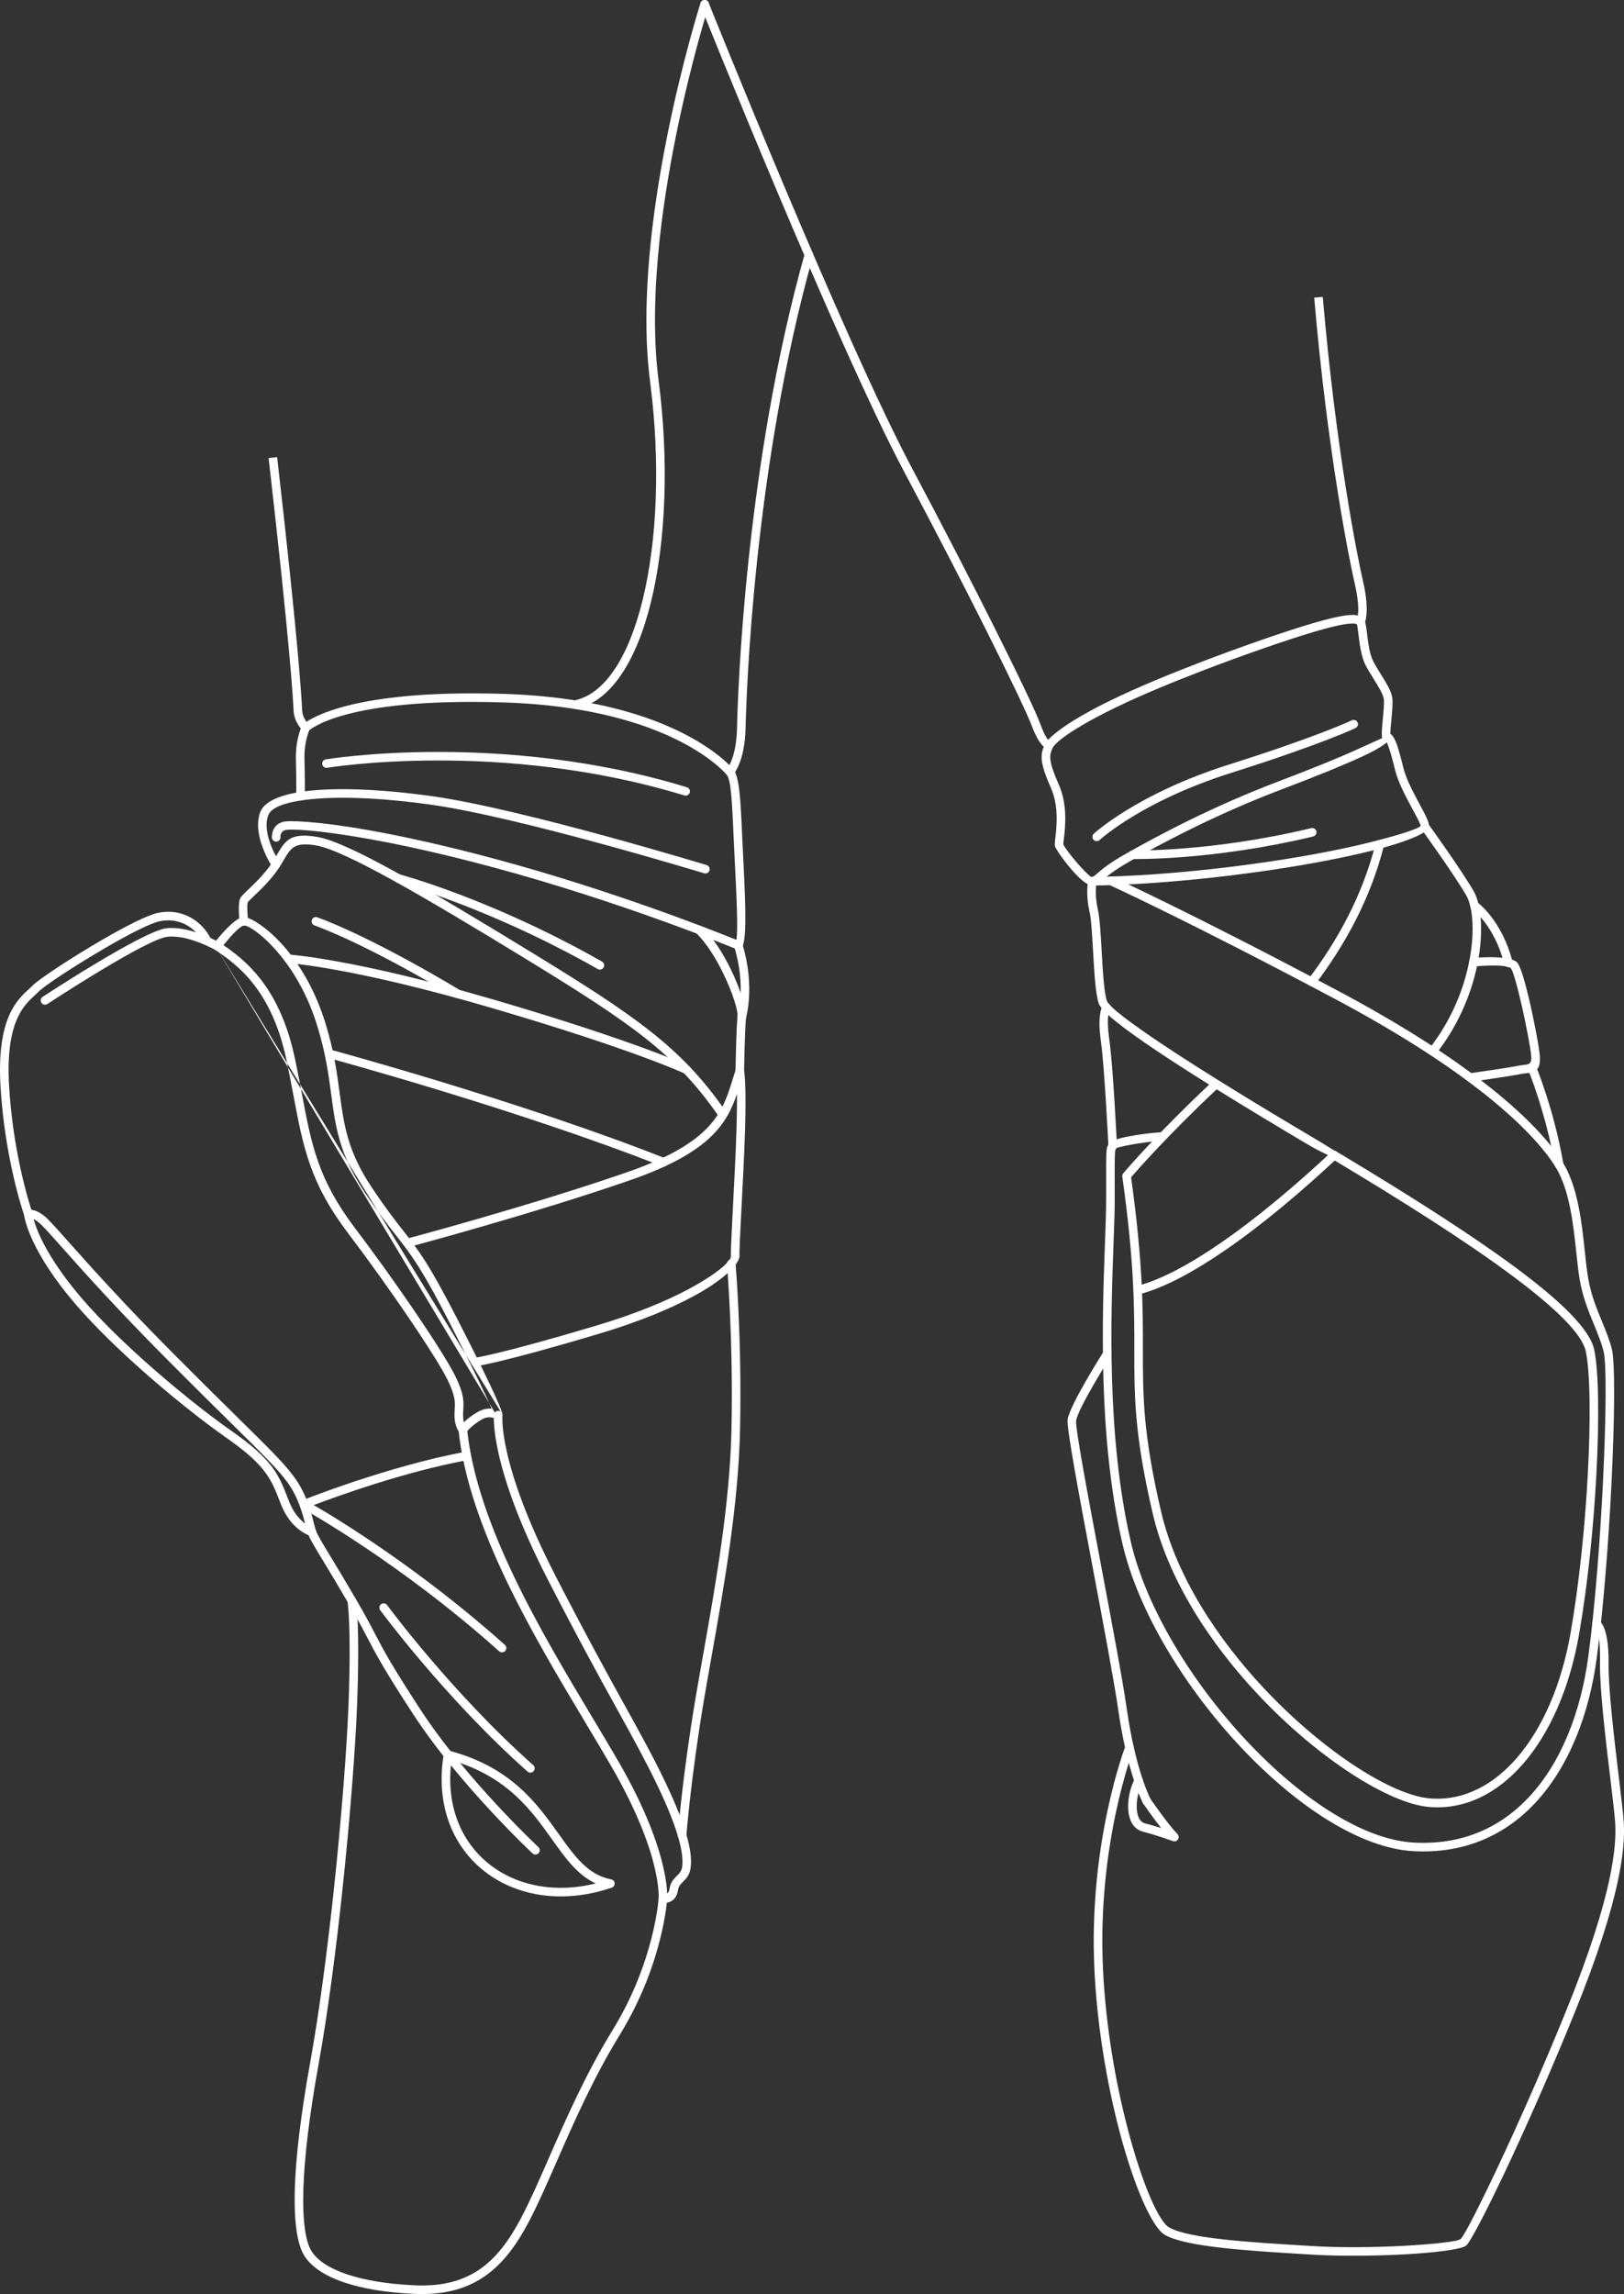 <svg width="177" height="250" viewBox="0 0 177 250" fill="none" xmlns="http://www.w3.org/2000/svg">
<rect x="0" y="0" width="177" height="250" fill="#333333" stroke="none"/>
<g clip-path="url(#clip0_236_3994)">
<path fill-rule="evenodd" clip-rule="evenodd" d="M76.363 0.642C76.267 0.403 76.383 0.13 76.624 0.034C76.863 -0.062 77.136 0.054 77.231 0.294C77.274 0.4 91.939 36.997 99.43 51.082C102.828 57.471 105.858 63.354 108.235 68.088C111.051 73.697 112.912 77.624 113.349 78.815C113.768 79.955 114.061 80.431 114.231 80.629C114.833 79.977 116.543 78.519 121.167 76.27C123.938 74.921 127.488 73.454 130.993 72.112C135.535 70.374 140.007 68.844 142.603 68.063C144.926 67.364 146.277 67.083 147.087 67.026C148.092 66.955 148.441 67.219 148.659 67.525C148.836 67.772 148.903 68.323 148.989 69.027C149.109 70.002 149.268 71.311 149.683 72.095C149.936 72.573 150.233 73.049 150.518 73.509C151.1 74.447 151.642 75.32 151.746 76.048C151.823 76.591 151.73 77.567 151.643 78.469C151.567 79.26 151.497 79.99 151.547 80.139C151.717 80.651 150.627 81.456 148.386 82.484C146.429 83.382 143.535 84.565 139.801 85.982C136.039 87.407 132.698 88.916 129.894 90.294C127.075 91.681 124.814 92.925 123.214 93.827C121.397 94.851 120.658 95.497 120.213 95.885C119.812 96.235 119.604 96.417 119.151 96.497C118.659 96.585 117.891 95.972 117.148 95.167C116.122 94.057 115.031 92.503 114.972 92.185C114.939 92.013 114.972 91.736 115.018 91.34C115.153 90.192 115.423 87.885 114.562 85.925C113.95 84.53 113.642 83.632 113.555 82.929C113.479 82.313 113.564 81.854 113.761 81.38C113.415 81.06 112.94 80.418 112.47 79.138C112.038 77.964 110.194 74.072 107.401 68.507C105.069 63.862 102.049 58.002 98.603 51.523C91.097 37.408 76.406 0.748 76.363 0.642ZM121.577 77.111C115.736 79.953 114.852 81.282 114.767 81.429L114.76 81.445C114.532 81.893 114.418 82.272 114.486 82.814C114.561 83.423 114.846 84.246 115.418 85.55C116.382 87.743 116.093 90.213 115.949 91.444C115.912 91.76 115.886 91.981 115.892 92.01C115.931 92.222 116.903 93.52 117.837 94.531C118.387 95.126 118.869 95.594 118.99 95.573C119.189 95.538 119.329 95.415 119.598 95.18C120.068 94.768 120.849 94.086 122.755 93.012C124.38 92.096 126.669 90.836 129.479 89.454C132.307 88.064 135.677 86.543 139.47 85.106C143.195 83.693 146.068 82.518 147.997 81.634C149.738 80.836 150.663 80.439 150.659 80.43C150.547 80.093 150.626 79.271 150.711 78.379C150.793 77.532 150.881 76.617 150.818 76.178C150.742 75.642 150.25 74.849 149.722 73.998C149.423 73.518 149.114 73.019 148.855 72.53C148.358 71.592 148.186 70.186 148.057 69.141C147.988 68.567 147.933 68.118 147.896 68.066C147.838 67.986 147.704 67.92 147.151 67.959C146.404 68.012 145.121 68.283 142.868 68.96C140.294 69.734 135.85 71.254 131.326 72.986C127.846 74.319 124.323 75.775 121.576 77.111H121.577Z" fill="white"/>
<path fill-rule="evenodd" clip-rule="evenodd" d="M144.17 32.357C145.615 49.288 148.059 61.219 148.554 63.34C149.366 66.817 148.696 68.008 148.694 68.013C148.574 68.242 148.291 68.331 148.062 68.213C147.832 68.093 147.743 67.811 147.862 67.581C147.863 67.579 148.373 66.686 147.642 63.552C147.143 61.419 144.686 49.422 143.236 32.435" fill="white"/>
<path fill-rule="evenodd" clip-rule="evenodd" d="M119.072 96.503C118.812 96.503 118.603 96.294 118.603 96.035C118.603 95.776 118.812 95.566 119.072 95.566C119.094 95.566 126.869 95.581 138.078 93.935C142.884 93.228 146.689 92.458 149.474 91.755C153.002 90.866 154.795 90.218 154.831 89.997C154.855 89.856 154.442 89.089 153.926 88.132C153.239 86.856 152.386 85.273 152.055 83.934C151.769 82.776 151.539 81.915 151.328 81.353C151.178 80.952 151.092 80.751 151.066 80.749C150.808 80.728 150.616 80.501 150.637 80.243C150.658 79.985 150.885 79.794 151.142 79.815C151.586 79.853 151.913 80.253 152.203 81.026C152.432 81.638 152.67 82.526 152.962 83.71C153.265 84.933 154.087 86.459 154.749 87.688C155.349 88.8 155.83 89.692 155.753 90.148C155.664 90.682 153.626 91.671 149.699 92.66C146.888 93.368 143.053 94.146 138.213 94.857C126.927 96.515 119.093 96.5 119.071 96.5L119.072 96.503Z" fill="white"/>
<path fill-rule="evenodd" clip-rule="evenodd" d="M120.864 96.419C120.629 96.312 120.526 96.035 120.633 95.8C120.74 95.565 121.017 95.463 121.252 95.57C121.277 95.581 129.693 99.415 145.67 107.891C152.446 111.485 157.501 114.759 161.244 117.605C166.386 121.514 169.063 124.633 170.328 126.675C171.983 129.346 172.399 133.262 172.736 136.432C172.849 137.498 172.954 138.48 173.093 139.289C173.407 141.113 174.004 142.561 174.574 143.946C174.99 144.956 175.393 145.935 175.675 147.015C176.035 148.393 175.99 154.492 175.638 161.627C175.322 168.01 174.763 175.245 174.031 180.679C173.195 186.881 170.966 192.613 167.277 196.529C164.019 199.986 159.635 202.027 154.082 201.737C148.272 201.433 141.308 196.833 135.339 190.511C129.17 183.981 124.036 175.593 122.333 168.22C119.651 156.606 120.142 143.289 120.431 135.445C120.499 133.603 120.556 132.068 120.556 130.885H120.558V129.405C120.557 127.385 120.556 126.345 120.579 125.776C120.61 125.041 120.684 124.927 120.838 124.692L120.875 124.635C121.072 124.321 121.918 124.053 122.934 123.857C124.162 123.618 125.713 123.429 126.492 123.397C126.751 123.387 126.968 123.587 126.977 123.845C126.987 124.103 126.787 124.32 126.528 124.329C125.791 124.36 124.303 124.543 123.11 124.775C122.324 124.928 121.71 125.067 121.67 125.129C121.647 125.167 121.634 125.186 121.623 125.204C121.562 125.296 121.533 125.34 121.514 125.812C121.49 126.38 121.49 127.409 121.492 129.405V130.885H121.494C121.494 131.999 121.435 133.581 121.366 135.478C121.078 143.275 120.59 156.513 123.246 168.011C124.912 175.223 129.955 183.449 136.02 189.872C141.839 196.032 148.576 200.513 154.13 200.804C159.38 201.079 163.521 199.153 166.596 195.889C170.146 192.123 172.294 186.575 173.106 180.556C173.834 175.149 174.391 167.944 174.705 161.583C175.053 154.528 175.108 148.541 174.771 147.25C174.505 146.233 174.114 145.282 173.71 144.301C173.119 142.866 172.502 141.365 172.171 139.446C172.028 138.617 171.922 137.618 171.806 136.531C171.478 133.455 171.075 129.653 169.533 127.165C168.314 125.2 165.712 122.179 160.676 118.349C156.975 115.534 151.964 112.291 145.231 108.719C129.231 100.232 120.888 96.43 120.864 96.42V96.419Z" fill="white"/>
<path fill-rule="evenodd" clip-rule="evenodd" d="M118.615 95.929C118.674 95.677 118.926 95.521 119.177 95.58C119.429 95.638 119.586 95.89 119.527 96.141C119.527 96.145 119.242 97.318 119.659 99.138C119.866 100.039 119.965 101.786 120.068 103.612C120.193 105.807 120.324 108.122 120.638 109.064C120.856 109.718 123.24 111.498 126.584 113.736C131.27 116.871 137.801 120.832 142.983 123.899C143.995 124.497 144.812 124.996 145.466 125.411L145.482 125.385L145.517 125.406L145.541 125.422L146.131 125.775C146.249 125.839 146.371 125.909 146.491 125.98C146.512 125.993 146.532 126.008 146.55 126.026C154.099 130.563 160.519 134.672 165.215 138.157C170.201 141.857 173.275 144.896 173.747 147.059C174.242 149.331 174.315 154.584 173.988 160.701C173.688 166.322 173.05 172.681 172.097 178.135C171.08 183.947 168.928 188.827 166.055 192.157C163.193 195.473 159.615 197.258 155.716 196.916C151.404 196.538 143.699 191.689 137.097 184.653C131.874 179.087 127.315 172.14 125.637 164.943C123.621 156.298 123.625 152.135 123.629 147.041C123.632 142.651 123.636 137.562 122.32 128.221C122.3 128.071 122.352 127.93 122.45 127.829C122.755 127.47 126.203 123.455 131.787 118.199C129.74 116.918 127.781 115.662 126.064 114.511C122.564 112.169 120.044 110.234 119.751 109.357C119.397 108.293 119.261 105.917 119.133 103.663C119.031 101.878 118.935 100.171 118.746 99.347C118.28 97.312 118.613 95.932 118.613 95.929H118.615ZM142.507 124.705C139.462 122.902 135.946 120.789 132.607 118.711C127.356 123.637 123.976 127.489 123.277 128.299C124.571 137.56 124.568 142.648 124.564 147.041C124.559 152.071 124.556 156.181 126.549 164.73C128.187 171.752 132.655 178.553 137.779 184.012C144.232 190.889 151.682 195.622 155.797 195.982C159.377 196.295 162.684 194.632 165.348 191.544C168.112 188.342 170.186 183.619 171.174 177.973C172.123 172.548 172.756 166.231 173.055 160.654C173.378 154.615 173.312 149.456 172.832 147.256C172.413 145.335 169.465 142.474 164.659 138.908C159.781 135.288 153.022 130.985 145.061 126.222L145.034 126.207L144.999 126.186C144.986 126.177 144.973 126.168 144.96 126.159C144.87 126.091 144.812 125.998 144.787 125.897C144.17 125.622 143.415 125.242 142.507 124.705ZM143.345 107.275C144.944 105.153 146.447 102.839 147.736 100.319C149.028 97.792 150.104 95.063 150.844 92.116C150.906 91.865 150.754 91.612 150.503 91.549C150.252 91.487 149.998 91.639 149.935 91.89C149.212 94.771 148.163 97.435 146.905 99.895C145.643 102.362 144.168 104.632 142.597 106.716C142.443 106.922 142.484 107.215 142.691 107.369C142.897 107.524 143.19 107.482 143.345 107.276V107.275Z" fill="white"/>
<path fill-rule="evenodd" clip-rule="evenodd" d="M154.914 90.35C154.763 90.14 154.809 89.849 155.019 89.696C155.228 89.545 155.52 89.591 155.673 89.801C155.682 89.815 159.092 94.517 160.596 97.078C161.488 98.596 161.775 101.935 160.875 105.764C160.189 108.682 158.817 111.913 156.504 114.863C156.345 115.066 156.052 115.102 155.849 114.943C155.645 114.785 155.609 114.492 155.768 114.289C157.987 111.458 159.304 108.357 159.963 105.552C160.808 101.958 160.58 98.894 159.792 97.551C158.32 95.046 154.926 90.363 154.916 90.35H154.914ZM145.092 125.549C145.281 125.373 145.576 125.382 145.754 125.569C145.931 125.757 145.922 126.052 145.734 126.23C141.902 129.816 137.608 133.447 133.526 136.252C130.119 138.595 126.852 140.365 124.109 141.065C123.858 141.128 123.603 140.977 123.54 140.726C123.476 140.476 123.628 140.221 123.879 140.157C126.511 139.486 129.676 137.766 132.996 135.485C137.034 132.71 141.289 129.11 145.093 125.55L145.092 125.549Z" fill="white"/>
<path fill-rule="evenodd" clip-rule="evenodd" d="M121.739 124.86C121.751 125.118 121.552 125.336 121.295 125.348C121.037 125.361 120.818 125.161 120.806 124.904C120.804 124.88 120.388 116.307 119.978 113.406C119.534 110.276 120.245 109.492 120.247 109.49C120.415 109.296 120.71 109.274 120.906 109.443C121.101 109.611 121.122 109.906 120.954 110.101C120.953 110.102 120.521 110.57 120.904 113.279C121.32 116.215 121.738 124.837 121.739 124.862V124.86Z" fill="white"/>
<path fill-rule="evenodd" clip-rule="evenodd" d="M160.632 105.324C160.375 105.348 160.149 105.158 160.125 104.902C160.102 104.645 160.291 104.418 160.549 104.395C160.56 104.395 164.541 104.011 165.362 104.899C165.706 105.272 166.191 106.921 166.637 108.809C167.217 111.262 167.763 114.179 167.827 115.097C167.947 116.796 167.142 116.88 166.225 116.976C166.065 116.993 165.899 117.01 165.755 117.043C164.874 117.242 160.316 117.891 160.302 117.893C160.046 117.929 159.809 117.751 159.773 117.496C159.737 117.241 159.915 117.004 160.17 116.968C160.182 116.966 164.721 116.318 165.548 116.132C165.751 116.087 165.943 116.067 166.128 116.047C166.566 116.001 166.949 115.961 166.893 115.16C166.831 114.283 166.295 111.436 165.724 109.021C165.309 107.267 164.895 105.773 164.673 105.532C164.171 104.988 160.643 105.322 160.632 105.323V105.324Z" fill="white"/>
<path fill-rule="evenodd" clip-rule="evenodd" d="M160.425 99.05C160.216 98.899 160.171 98.607 160.322 98.399C160.474 98.191 160.766 98.145 160.974 98.296C160.982 98.302 163.668 100.199 164.852 104.811C164.915 105.061 164.765 105.314 164.515 105.378C164.265 105.441 164.011 105.291 163.948 105.042C162.849 100.759 160.432 99.054 160.426 99.049L160.425 99.05Z" fill="white"/>
<path fill-rule="evenodd" clip-rule="evenodd" d="M166.525 116.51C166.426 116.271 166.539 115.998 166.778 115.898C167.018 115.799 167.291 115.912 167.39 116.151C167.396 116.165 169.391 120.951 170.392 126.843C170.435 127.098 170.262 127.339 170.008 127.381C169.753 127.423 169.512 127.251 169.469 126.997C168.486 121.214 166.531 116.524 166.525 116.511V116.51Z" fill="white"/>
<path fill-rule="evenodd" clip-rule="evenodd" d="M123.464 93.613C123.205 93.607 123.001 93.395 123.005 93.137C123.01 92.879 123.223 92.675 123.482 92.679C123.506 92.679 131.941 92.879 142.909 90.249C143.16 90.19 143.411 90.344 143.471 90.595C143.53 90.845 143.375 91.097 143.125 91.156C132.039 93.814 123.488 93.612 123.463 93.612L123.464 93.613Z" fill="white"/>
<path fill-rule="evenodd" clip-rule="evenodd" d="M119.844 91.545C119.653 91.719 119.357 91.705 119.183 91.515C119.009 91.323 119.023 91.028 119.213 90.854C119.227 90.841 123.921 86.489 133.944 83.319C143.841 80.188 147.324 78.502 147.333 78.498C147.566 78.386 147.846 78.483 147.958 78.716C148.07 78.948 147.973 79.227 147.74 79.339C147.729 79.345 144.176 81.064 134.225 84.212C124.399 87.32 119.857 91.535 119.843 91.546L119.844 91.545Z" fill="white"/>
<path fill-rule="evenodd" clip-rule="evenodd" d="M120.279 147.294C120.417 147.076 120.706 147.011 120.924 147.148C121.142 147.286 121.208 147.574 121.07 147.792C121.06 147.808 117.495 153.437 117.289 154.824C117.177 155.578 118.592 163.091 120.037 170.77C121.19 176.893 122.363 183.122 122.802 186.192C123.782 193.049 125.397 196.057 125.401 196.066C125.52 196.295 125.43 196.577 125.201 196.697C124.971 196.816 124.688 196.726 124.569 196.497C124.565 196.487 122.879 193.345 121.875 186.323C121.436 183.26 120.267 177.048 119.117 170.941C117.656 163.183 116.227 155.593 116.362 154.688C116.597 153.101 120.268 147.31 120.278 147.294H120.279Z" fill="white"/>
<path fill-rule="evenodd" clip-rule="evenodd" d="M122.664 190.28C122.755 190.038 123.025 189.916 123.267 190.007C123.508 190.098 123.631 190.367 123.54 190.608C123.528 190.638 119.558 200.927 120.215 214.597C120.512 220.791 121.585 226.919 122.883 231.893C124.431 237.831 126.254 242.073 127.424 242.741C129.549 243.954 136.22 244.358 142.304 244.726L143.097 244.774C146.126 244.958 149.84 244.914 152.966 244.746C156.273 244.569 158.871 244.281 159.195 244.004C159.58 243.674 161.457 240.022 163.956 234.636C165.972 230.296 168.371 224.85 170.697 219.125C173.305 212.71 174.675 208.185 175.377 204.962C176.073 201.766 176.108 199.868 176.04 198.673C175.994 197.856 175.776 196.039 175.514 193.848C175.013 189.674 174.349 184.14 174.386 181.32C174.436 177.476 173.922 177.432 173.92 177.432C173.666 177.384 173.498 177.14 173.546 176.886C173.594 176.632 173.838 176.465 174.092 176.513C174.095 176.513 175.38 176.694 175.32 181.331C175.284 184.068 175.946 189.58 176.444 193.737C176.707 195.93 176.926 197.748 176.975 198.621C177.046 199.877 177.011 201.862 176.294 205.157C175.583 208.426 174.197 213.003 171.566 219.475C169.239 225.202 166.831 230.665 164.806 235.026C162.253 240.525 160.276 244.307 159.803 244.712C159.326 245.122 156.506 245.491 153.014 245.678C149.856 245.847 146.103 245.891 143.042 245.705L142.249 245.658C136.059 245.283 129.272 244.873 126.958 243.552C125.591 242.772 123.588 238.3 121.977 232.127C120.666 227.098 119.582 220.903 119.28 214.64C118.614 200.773 122.652 190.309 122.663 190.278L122.664 190.28Z" fill="white"/>
<path fill-rule="evenodd" clip-rule="evenodd" d="M29.275 49.917C31.627 70.426 31.931 76.152 31.997 77.404L32.002 77.508C32.066 78.709 32.982 79.621 32.984 79.624C33.162 79.811 33.458 79.819 33.646 79.641C33.656 79.631 37.284 76.003 54.84 76.547C61.027 76.739 65.806 77.686 69.432 78.866C76.066 81.025 78.781 83.941 79.198 84.425C79.677 84.983 79.787 87.397 79.952 91.049C79.975 91.568 80 92.107 80.024 92.625C80.047 93.104 80.071 93.592 80.095 94.079C80.275 97.729 80.458 101.439 80.255 102.422C78.07 101.535 66.87 97.077 53.983 93.611C48.342 92.093 43.735 91.099 40.162 90.468C34.571 89.481 31.433 89.387 30.823 89.566C29.519 89.949 29.635 91.292 29.635 91.296C29.658 91.553 29.886 91.742 30.142 91.719C30.399 91.696 30.589 91.468 30.565 91.213C30.565 91.212 30.515 90.631 31.086 90.464C31.614 90.308 34.561 90.43 40 91.391C43.552 92.018 48.132 93.007 53.741 94.516C67.764 98.287 79.756 103.226 80.267 103.437C80.428 103.511 80.624 103.491 80.768 103.369C81.462 102.775 81.243 98.366 81.03 94.037C81.005 93.549 80.981 93.062 80.959 92.583C80.931 92.008 80.908 91.496 80.886 91.011C80.712 87.165 80.597 84.622 79.909 83.82C79.467 83.305 76.594 80.216 69.721 77.979C66.026 76.777 61.159 75.811 54.866 75.617C39.986 75.154 34.758 77.754 33.399 78.662C33.202 78.384 32.962 77.95 32.935 77.464L32.93 77.359C32.863 76.098 32.559 70.329 30.205 49.815L29.275 49.92V49.917Z" fill="white"/>
<path fill-rule="evenodd" clip-rule="evenodd" d="M30.464 93.97C30.605 94.186 30.544 94.476 30.328 94.618C30.112 94.76 29.821 94.698 29.68 94.483C29.674 94.473 27.398 91.035 28.367 88.498C28.874 87.168 31.097 86.37 34.452 86.107C37.727 85.85 42.148 86.069 47.118 86.77C56.909 88.151 76.958 94.258 77.017 94.276C77.263 94.352 77.403 94.612 77.328 94.858C77.253 95.105 76.992 95.244 76.746 95.169C76.687 95.151 56.716 89.068 46.99 87.695C42.089 87.004 37.738 86.788 34.526 87.04C31.543 87.273 29.607 87.874 29.243 88.831C28.447 90.918 30.459 93.963 30.466 93.971L30.464 93.97Z" fill="white"/>
<path fill-rule="evenodd" clip-rule="evenodd" d="M32.901 79.103C33.01 78.87 33.288 78.769 33.521 78.878C33.755 78.987 33.855 79.265 33.746 79.499C33.744 79.502 33.131 80.778 33.184 82.706C33.241 84.832 33.23 86.764 33.23 86.77C33.23 87.03 33.02 87.239 32.761 87.239C32.501 87.239 32.292 87.03 32.292 86.77C32.292 86.764 32.303 84.677 32.251 82.728C32.192 80.58 32.898 79.107 32.901 79.104V79.103Z" fill="white"/>
<path fill-rule="evenodd" clip-rule="evenodd" d="M35.657 83.674C35.402 83.714 35.163 83.541 35.122 83.286C35.082 83.031 35.256 82.792 35.511 82.752C35.566 82.743 54.581 79.596 74.865 85.795C75.111 85.87 75.251 86.13 75.176 86.377C75.101 86.623 74.84 86.763 74.594 86.688C54.519 80.551 35.712 83.664 35.657 83.673V83.674Z" fill="white"/>
<path fill-rule="evenodd" clip-rule="evenodd" d="M79.896 84.438C79.72 84.627 79.424 84.638 79.234 84.461C79.045 84.286 79.034 83.99 79.211 83.8C79.214 83.797 80.248 82.718 80.327 79.347C80.368 77.565 80.584 70.438 81.602 60.874C82.622 51.299 84.447 39.267 87.706 27.657C87.776 27.409 88.034 27.264 88.283 27.334C88.532 27.404 88.677 27.662 88.607 27.91C85.364 39.463 83.547 51.441 82.532 60.974C81.516 70.518 81.302 77.596 81.26 79.367C81.174 83.1 79.899 84.435 79.896 84.438Z" fill="white"/>
<path fill-rule="evenodd" clip-rule="evenodd" d="M27.035 100.351C27.059 100.608 26.871 100.836 26.614 100.86C26.356 100.884 26.129 100.696 26.105 100.439C26.105 100.434 25.895 98.472 26.179 97.901H26.177C26.292 97.673 26.622 97.358 27.073 96.927C27.812 96.223 28.911 95.176 29.678 93.975C29.832 93.735 29.991 93.464 30.14 93.214L30.155 93.19C31.114 91.564 31.645 90.693 34.645 91.218C36.27 91.503 39.17 92.856 43.115 95.028C47.018 97.177 51.973 100.142 57.743 103.673C63.516 107.204 67.642 109.822 70.932 112.425C74.238 115.041 76.685 117.633 79.084 121.1C79.231 121.313 79.177 121.603 78.965 121.749C78.753 121.896 78.462 121.842 78.316 121.631C75.972 118.242 73.582 115.711 70.354 113.157C67.111 110.59 63.007 107.988 57.257 104.471C51.505 100.952 46.563 97.995 42.665 95.849C38.808 93.725 36.001 92.407 34.484 92.141C32.119 91.727 31.704 92.403 30.96 93.664L30.946 93.689C30.811 93.92 30.664 94.167 30.467 94.477C29.636 95.78 28.491 96.871 27.72 97.605C27.34 97.968 27.06 98.233 27.018 98.318H27.017C26.861 98.63 27.037 100.346 27.037 100.351H27.035Z" fill="white"/>
<path fill-rule="evenodd" clip-rule="evenodd" d="M44.801 135.834C44.551 135.9 44.295 135.752 44.227 135.503C44.161 135.253 44.309 134.997 44.559 134.93C44.597 134.919 57.951 131.351 68.399 127.725C77.737 124.485 78.767 121.139 79.852 117.62C79.963 117.258 80.075 116.894 80.183 116.565C80.262 116.32 80.527 116.186 80.772 116.265C80.948 116.322 81.068 116.473 81.091 116.646C81.135 116.875 81.356 118.284 81.204 123.111C81.122 125.767 80.958 128.906 80.821 131.533C80.683 134.183 80.572 136.314 80.599 136.843C80.638 137.627 79.077 139.387 75.496 141.306C73.081 142.601 69.717 144.027 65.269 145.355C54.543 148.558 51.858 148.893 51.851 148.894C51.595 148.927 51.362 148.745 51.329 148.49C51.296 148.234 51.478 148.001 51.734 147.969C51.741 147.969 54.334 147.644 65.001 144.459C69.383 143.15 72.688 141.751 75.053 140.483C78.273 138.756 79.689 137.398 79.664 136.888C79.635 136.311 79.748 134.161 79.886 131.486C80.024 128.843 80.189 125.687 80.27 123.084C80.323 121.398 80.331 120.148 80.318 119.227C79.204 122.492 77.325 125.615 68.706 128.605C58.203 132.249 44.838 135.821 44.8 135.83L44.801 135.834Z" fill="white"/>
<path fill-rule="evenodd" clip-rule="evenodd" d="M23.301 102.825C23.308 102.817 25.446 100.014 26.533 99.929C27.163 99.879 29.529 101.183 31.775 104.153C33.119 105.929 34.462 108.311 35.424 111.367C36.4 114.464 36.726 116.911 37.023 119.138C37.476 122.54 37.859 125.416 40.495 129.367C42.056 131.706 43.065 132.994 43.937 134.106C45.569 136.189 46.735 137.677 49.894 143.843C54.542 152.918 54.727 153.918 54.76 154.12L54.763 154.139L54.765 154.153L23.301 102.825ZM26.606 100.862C26.098 100.902 24.915 102.302 24.354 103.001C25.585 103.842 27.035 104.953 28.397 106.703C29.913 108.651 31.311 111.384 32.155 115.404C32.446 116.789 32.684 118.055 32.909 119.241C33.951 124.761 34.659 128.512 38.688 133.832C41.063 136.968 43.411 140.268 45.34 143.112C47.436 146.202 49.03 148.747 49.624 149.963C50.595 151.95 50.546 152.762 50.492 153.647C50.481 153.822 50.471 154 50.471 154.216C50.471 154.546 50.509 154.802 50.56 154.994C50.881 154.686 51.364 154.284 52.026 153.896C52.641 153.535 53.168 153.473 53.579 153.518C53.162 152.506 52.053 150.106 49.063 144.267C45.946 138.183 44.803 136.723 43.202 134.68C42.306 133.538 41.272 132.216 39.716 129.886C36.962 125.761 36.566 122.782 36.096 119.259C35.805 117.075 35.486 114.677 34.531 111.645C33.605 108.707 32.316 106.42 31.028 104.717C28.991 102.025 27.069 100.826 26.606 100.862ZM54.386 154.691L23.301 102.825L23.284 102.849C23.142 103.063 23.201 103.354 23.417 103.496C24.668 104.329 26.221 105.43 27.657 107.276C29.098 109.128 30.43 111.737 31.24 115.593C31.527 116.964 31.766 118.228 31.989 119.411C33.055 125.061 33.78 128.9 37.939 134.395C40.324 137.545 42.661 140.825 44.566 143.634C46.63 146.679 48.199 149.181 48.78 150.372C49.644 152.141 49.603 152.835 49.557 153.591C49.544 153.796 49.532 154.007 49.532 154.215C49.532 155.526 50.094 156.126 50.096 156.127C50.117 156.15 50.142 156.171 50.169 156.19C50.379 156.34 50.671 156.293 50.821 156.085C50.822 156.082 51.316 155.393 52.498 154.7C53.256 154.256 53.789 154.515 53.988 154.612C54.108 154.67 54.19 154.71 54.318 154.699C54.341 154.698 54.363 154.695 54.386 154.691Z" fill="white"/>
<path fill-rule="evenodd" clip-rule="evenodd" d="M31.414 104.96C31.156 104.943 30.961 104.72 30.978 104.462C30.995 104.204 31.218 104.009 31.477 104.026C31.498 104.027 38.559 104.461 53.993 108.992C69.41 113.518 75.01 116.142 75.026 116.15C75.261 116.258 75.363 116.536 75.255 116.769C75.147 117.004 74.869 117.106 74.635 116.998C74.619 116.99 69.077 114.393 53.729 109.888C38.398 105.386 31.435 104.959 31.415 104.958L31.414 104.96Z" fill="white"/>
<path fill-rule="evenodd" clip-rule="evenodd" d="M35.728 115.278C35.478 115.21 35.331 114.953 35.399 114.704C35.467 114.454 35.724 114.307 35.974 114.375C36.034 114.391 56.803 120.028 72.494 126.225C72.735 126.321 72.853 126.592 72.758 126.832C72.663 127.072 72.391 127.191 72.15 127.096C56.508 120.918 35.788 115.294 35.729 115.278H35.728Z" fill="white"/>
<path fill-rule="evenodd" clip-rule="evenodd" d="M43.312 96.192C43.062 96.125 42.913 95.868 42.98 95.618C43.047 95.369 43.304 95.221 43.554 95.287C43.583 95.295 53.541 97.933 65.615 104.794C65.839 104.921 65.917 105.206 65.79 105.43C65.663 105.654 65.378 105.733 65.153 105.606C53.188 98.808 43.341 96.199 43.313 96.192H43.312Z" fill="white"/>
<path fill-rule="evenodd" clip-rule="evenodd" d="M81.095 116.718C81.091 116.976 80.878 117.181 80.621 117.177C80.363 117.173 80.157 116.96 80.162 116.703C80.162 116.69 80.245 111.928 80.384 110.763C80.456 110.16 79.837 108.135 78.783 105.989C78.01 104.411 77.004 102.795 75.868 101.667C75.685 101.485 75.684 101.189 75.866 101.006C76.048 100.823 76.344 100.822 76.528 101.004C77.744 102.211 78.809 103.918 79.623 105.578C80.75 107.877 81.402 110.137 81.314 110.872C81.178 112.019 81.096 116.705 81.096 116.718H81.095Z" fill="white"/>
<path fill-rule="evenodd" clip-rule="evenodd" d="M81.299 110.945C81.229 111.194 80.969 111.338 80.721 111.268C80.472 111.197 80.328 110.938 80.398 110.689C80.4 110.68 81.355 107.512 80.017 103.146C79.941 102.899 80.081 102.638 80.328 102.564C80.574 102.489 80.836 102.629 80.91 102.875C82.331 107.513 81.302 110.936 81.299 110.945H81.299Z" fill="white"/>
<path fill-rule="evenodd" clip-rule="evenodd" d="M53.836 154.172C53.86 153.915 54.088 153.727 54.345 153.751C54.602 153.775 54.791 154.003 54.766 154.26C54.765 154.275 54.201 159.386 60.533 171.71C63.862 178.188 66.253 182.518 68.149 185.952C69.864 189.058 71.173 191.428 72.448 194.081C73.786 196.866 74.533 198.877 74.926 200.353C75.33 201.873 75.364 202.857 75.274 203.54C75.168 204.348 74.795 204.721 74.427 205.088C74.189 205.326 73.954 205.561 73.896 205.969C73.665 207.583 72.191 207.385 72.186 207.385C71.939 207.353 71.762 207.133 71.781 206.888C71.781 206.874 72.211 202.127 66.606 192.452C65.741 190.958 64.802 189.392 63.817 187.746C58.203 178.372 51.083 166.485 49.977 155.861C49.951 155.604 50.138 155.374 50.395 155.349C50.653 155.322 50.883 155.51 50.909 155.766C51.993 166.184 59.054 177.972 64.621 187.267C65.62 188.935 66.571 190.523 67.416 191.983C72.014 199.919 72.649 204.724 72.718 206.342C72.831 206.253 72.934 206.1 72.972 205.838C73.074 205.121 73.419 204.776 73.771 204.426C74.026 204.171 74.287 203.912 74.351 203.42C74.427 202.838 74.392 201.975 74.024 200.591C73.644 199.161 72.917 197.206 71.608 194.484C70.362 191.891 69.051 189.516 67.332 186.402C65.45 182.994 63.076 178.696 59.705 172.134C53.246 159.565 53.837 154.187 53.838 154.171L53.836 154.172Z" fill="white"/>
<path fill-rule="evenodd" clip-rule="evenodd" d="M74.808 200.037C74.788 200.295 74.563 200.488 74.305 200.468C74.046 200.447 73.854 200.222 73.875 199.964C73.876 199.945 74.374 193.545 75.812 185.038C76.081 183.448 76.356 181.895 76.642 180.289C77.985 172.724 79.541 163.959 79.721 155.861C79.941 145.986 79.234 137.792 79.233 137.768C79.212 137.51 79.404 137.284 79.662 137.263C79.92 137.242 80.146 137.434 80.167 137.692C80.169 137.715 80.876 145.929 80.655 155.88C80.473 164.072 78.912 172.862 77.564 180.452C77.265 182.134 76.976 183.758 76.734 185.193C75.305 193.648 74.809 200.021 74.807 200.039L74.808 200.037Z" fill="white"/>
<path fill-rule="evenodd" clip-rule="evenodd" d="M71.781 206.891C71.798 206.633 72.021 206.439 72.279 206.455C72.538 206.472 72.733 206.696 72.716 206.954C72.715 206.974 72.269 214.06 67.577 221.705C64.667 226.445 62.519 231.348 60.668 235.575C59.58 238.058 58.593 240.31 57.613 242.167C56.256 244.736 54.749 246.757 52.769 248.106C50.777 249.465 48.327 250.131 45.102 249.979C42.02 249.834 39.49 249.398 37.539 248.743C35.428 248.033 33.974 247.055 33.211 245.895C32.433 244.713 32.013 242.302 32.135 238.456C32.242 235.091 32.758 230.587 33.802 224.793C34.791 219.31 35.671 212.587 36.369 206.07C37.223 198.107 37.804 190.465 37.985 185.756C38.313 177.216 37.879 174.505 37.878 174.497C37.84 174.241 38.016 174.003 38.272 173.965C38.528 173.927 38.766 174.103 38.804 174.359C38.805 174.367 39.251 177.148 38.919 185.79C38.736 190.53 38.153 198.198 37.299 206.169C36.6 212.694 35.717 219.435 34.721 224.958C33.685 230.703 33.175 235.162 33.069 238.486C32.953 242.128 33.313 244.355 33.99 245.382C34.638 246.367 35.929 247.216 37.836 247.857C39.707 248.486 42.152 248.905 45.145 249.045C48.15 249.187 50.416 248.578 52.241 247.333C54.078 246.08 55.495 244.172 56.784 241.73C57.753 239.895 58.731 237.663 59.809 235.2C61.674 230.945 63.836 226.008 66.778 221.217C71.349 213.771 71.78 206.91 71.781 206.89V206.891Z" fill="white"/>
<path fill-rule="evenodd" clip-rule="evenodd" d="M58.677 201.294C58.865 201.471 58.874 201.767 58.697 201.955C58.52 202.143 58.224 202.152 58.035 201.975C58.012 201.954 50.057 194.503 45.062 186.854C41.853 181.938 41.031 180.37 40.066 178.525C39.544 177.527 38.978 176.447 37.937 174.662C36.703 172.545 35.823 171.094 35.176 170.028C34.222 168.455 33.754 167.682 33.545 167.094C33.464 166.862 33.386 166.562 33.295 166.199C32.995 165.016 32.516 163.136 31.268 161.461C30.196 160.021 28.688 158.536 25.366 155.26C23.572 153.493 21.254 151.208 18.191 148.129C12.672 142.582 8.98 138.437 6.733 135.914C5.416 134.434 4.602 133.521 4.244 133.244C4.235 133.237 4.228 133.231 4.219 133.224C3.442 132.625 3.311 132.717 3.31 132.717C3.085 132.842 2.8 132.761 2.675 132.536C2.658 132.506 2.644 132.473 2.635 132.44C2.5 132.051 0.505 126.173 0.053 118.332C-0.369 111.002 1.861 108.964 3.143 107.794C3.291 107.658 3.426 107.536 3.544 107.411C4.17 106.752 7.711 104.408 11.095 102.443C13.602 100.988 16.047 99.728 17.212 99.482C18.489 99.214 19.621 99.419 20.551 99.874C21.708 100.439 22.549 101.395 22.971 102.304C23.079 102.539 22.976 102.816 22.742 102.924C22.507 103.032 22.23 102.929 22.122 102.696C21.779 101.956 21.09 101.175 20.142 100.711C19.385 100.341 18.457 100.175 17.404 100.396C16.348 100.618 14 101.837 11.565 103.251C8.243 105.18 4.803 107.445 4.223 108.054C4.1 108.183 3.944 108.324 3.774 108.481C2.613 109.541 0.591 111.389 0.988 118.28C1.385 125.17 2.985 130.496 3.417 131.832C3.739 131.871 4.197 132.029 4.789 132.482C4.799 132.489 4.809 132.496 4.819 132.503C5.242 132.831 6.078 133.77 7.432 135.291C9.68 137.815 13.374 141.961 18.853 147.469C21.911 150.543 24.23 152.827 26.021 154.593C29.38 157.903 30.903 159.404 32.019 160.903C33.379 162.73 33.885 164.717 34.204 165.968V165.97C34.29 166.31 34.362 166.594 34.429 166.782C34.609 167.29 35.059 168.033 35.976 169.544C36.649 170.654 37.565 172.163 38.748 174.192C39.782 175.967 40.361 177.072 40.895 178.091C41.848 179.91 42.657 181.457 45.848 186.343C50.778 193.894 58.656 201.271 58.678 201.292L58.677 201.294Z" fill="white"/>
<path fill-rule="evenodd" clip-rule="evenodd" d="M23.907 102.701C24.131 102.829 24.21 103.116 24.081 103.34C23.952 103.564 23.666 103.642 23.441 103.513C23.433 103.508 20.54 101.851 18.265 102.084C15.952 102.319 5.191 109.396 5.161 109.416C4.945 109.559 4.655 109.499 4.513 109.284C4.37 109.068 4.429 108.778 4.645 108.636C4.677 108.615 15.632 101.413 18.17 101.154C20.747 100.891 23.898 102.696 23.908 102.701H23.907Z" fill="white"/>
<path fill-rule="evenodd" clip-rule="evenodd" d="M2.618 132.354C2.593 132.097 2.782 131.869 3.039 131.845C3.296 131.821 3.524 132.009 3.548 132.266C3.548 132.274 3.811 135.223 8.187 140.619C10.137 143.024 12.808 145.676 15.567 148.158C19.076 151.312 22.716 154.182 25.211 155.925C29.769 159.108 30.38 160.7 31.435 163.448L31.474 163.547C32.436 166.05 34.104 166.486 34.109 166.487C34.358 166.555 34.505 166.812 34.438 167.06C34.37 167.309 34.114 167.456 33.864 167.388C33.857 167.386 31.731 166.83 30.598 163.882L30.56 163.782C29.569 161.202 28.995 159.708 24.676 156.69C22.146 154.923 18.469 152.026 14.942 148.854C12.153 146.346 9.45 143.659 7.462 141.208C2.907 135.59 2.619 132.362 2.618 132.354Z" fill="white"/>
<path fill-rule="evenodd" clip-rule="evenodd" d="M50.789 158.202C51.043 158.156 51.287 158.324 51.334 158.577C51.38 158.831 51.212 159.074 50.958 159.121C44.19 160.357 36.745 163.052 34.194 164.019C36.931 165.61 45.815 171.02 55.028 179.256C55.221 179.428 55.236 179.723 55.065 179.915C54.893 180.108 54.598 180.123 54.405 179.952C43.679 170.362 33.41 164.639 32.903 164.357C32.801 164.308 32.716 164.221 32.673 164.108C32.579 163.868 32.697 163.596 32.939 163.502C32.966 163.491 42.379 159.74 50.79 158.203L50.789 158.202Z" fill="white"/>
<path fill-rule="evenodd" clip-rule="evenodd" d="M41.44 175.475C41.286 175.267 41.33 174.975 41.537 174.821C41.745 174.668 42.038 174.711 42.192 174.918C42.212 174.946 49.218 184.46 58.117 192.361C58.31 192.532 58.328 192.828 58.155 193.022C57.983 193.215 57.687 193.232 57.493 193.06C48.528 185.099 41.461 175.502 41.44 175.475Z" fill="white"/>
<path fill-rule="evenodd" clip-rule="evenodd" d="M50.148 107.918C50.368 108.052 50.438 108.34 50.303 108.56C50.169 108.78 49.881 108.85 49.661 108.715C49.634 108.699 40.62 103.198 34.266 100.845C34.024 100.756 33.899 100.487 33.988 100.244C34.077 100.002 34.345 99.877 34.589 99.966C41.026 102.35 50.122 107.901 50.149 107.918H50.148Z" fill="white"/>
<path fill-rule="evenodd" clip-rule="evenodd" d="M49.209 191.829C48.901 194.132 49.113 196.23 49.738 198.056C50.431 200.08 51.634 201.775 53.198 203.051C54.766 204.331 56.7 205.193 58.85 205.549C60.741 205.861 62.801 205.782 64.93 205.252C62.941 204.343 61.632 202.509 60.145 200.423C57.919 197.301 55.267 193.584 49.209 191.829ZM48.852 198.356C48.133 196.258 47.923 193.837 48.361 191.176C48.363 191.157 48.367 191.137 48.373 191.118C48.438 190.869 48.694 190.719 48.944 190.785C55.688 192.564 58.53 196.549 60.907 199.882C62.62 202.283 64.078 204.327 66.6 204.805C66.765 204.832 66.911 204.947 66.969 205.117C67.051 205.362 66.92 205.627 66.675 205.711C63.887 206.663 61.163 206.878 58.7 206.471C56.386 206.088 54.302 205.159 52.608 203.775C50.909 202.389 49.604 200.55 48.852 198.356Z" fill="white"/>
<path fill-rule="evenodd" clip-rule="evenodd" d="M124.601 196.544C124.455 196.331 124.51 196.04 124.723 195.895C124.937 195.749 125.228 195.804 125.373 196.018C125.379 196.025 127.206 198.696 128.336 199.88C128.514 200.067 128.507 200.362 128.319 200.54C128.186 200.667 127.998 200.7 127.837 200.641C127.837 200.641 126.221 200.039 124.558 199.608C124.406 199.568 124.265 199.513 124.138 199.445C123.477 199.091 123.126 198.393 123.004 197.568C122.894 196.82 122.974 195.955 123.179 195.169C123.305 194.683 123.48 194.224 123.687 193.841C123.81 193.613 124.094 193.529 124.321 193.65C124.549 193.772 124.633 194.056 124.512 194.284C124.338 194.606 124.191 194.992 124.084 195.403C123.908 196.076 123.839 196.809 123.932 197.433C124.012 197.978 124.215 198.426 124.582 198.622C124.647 198.657 124.718 198.686 124.793 198.705C125.416 198.867 126.025 199.048 126.552 199.217C125.569 197.962 124.604 196.552 124.601 196.547V196.544Z" fill="white"/>
<path fill-rule="evenodd" clip-rule="evenodd" d="M76.351 0.327C76.428 0.081 76.692 -0.056 76.938 0.022C77.185 0.099 77.321 0.362 77.244 0.608C77.222 0.678 69.591 24.628 71.782 41.485C72.921 50.25 72.578 58.962 70.956 65.581C69.388 71.978 66.606 76.459 62.776 77.249C62.523 77.301 62.276 77.138 62.224 76.886C62.172 76.633 62.335 76.386 62.588 76.335C66.021 75.626 68.566 71.408 70.047 65.361C71.643 58.847 71.979 50.255 70.853 41.603C68.637 24.536 76.329 0.397 76.351 0.327Z" fill="white"/>
</g>
<defs>
<clipPath id="clip0_236_3994">
<rect width="177" height="250" fill="white"/>
</clipPath>
</defs>
</svg>
